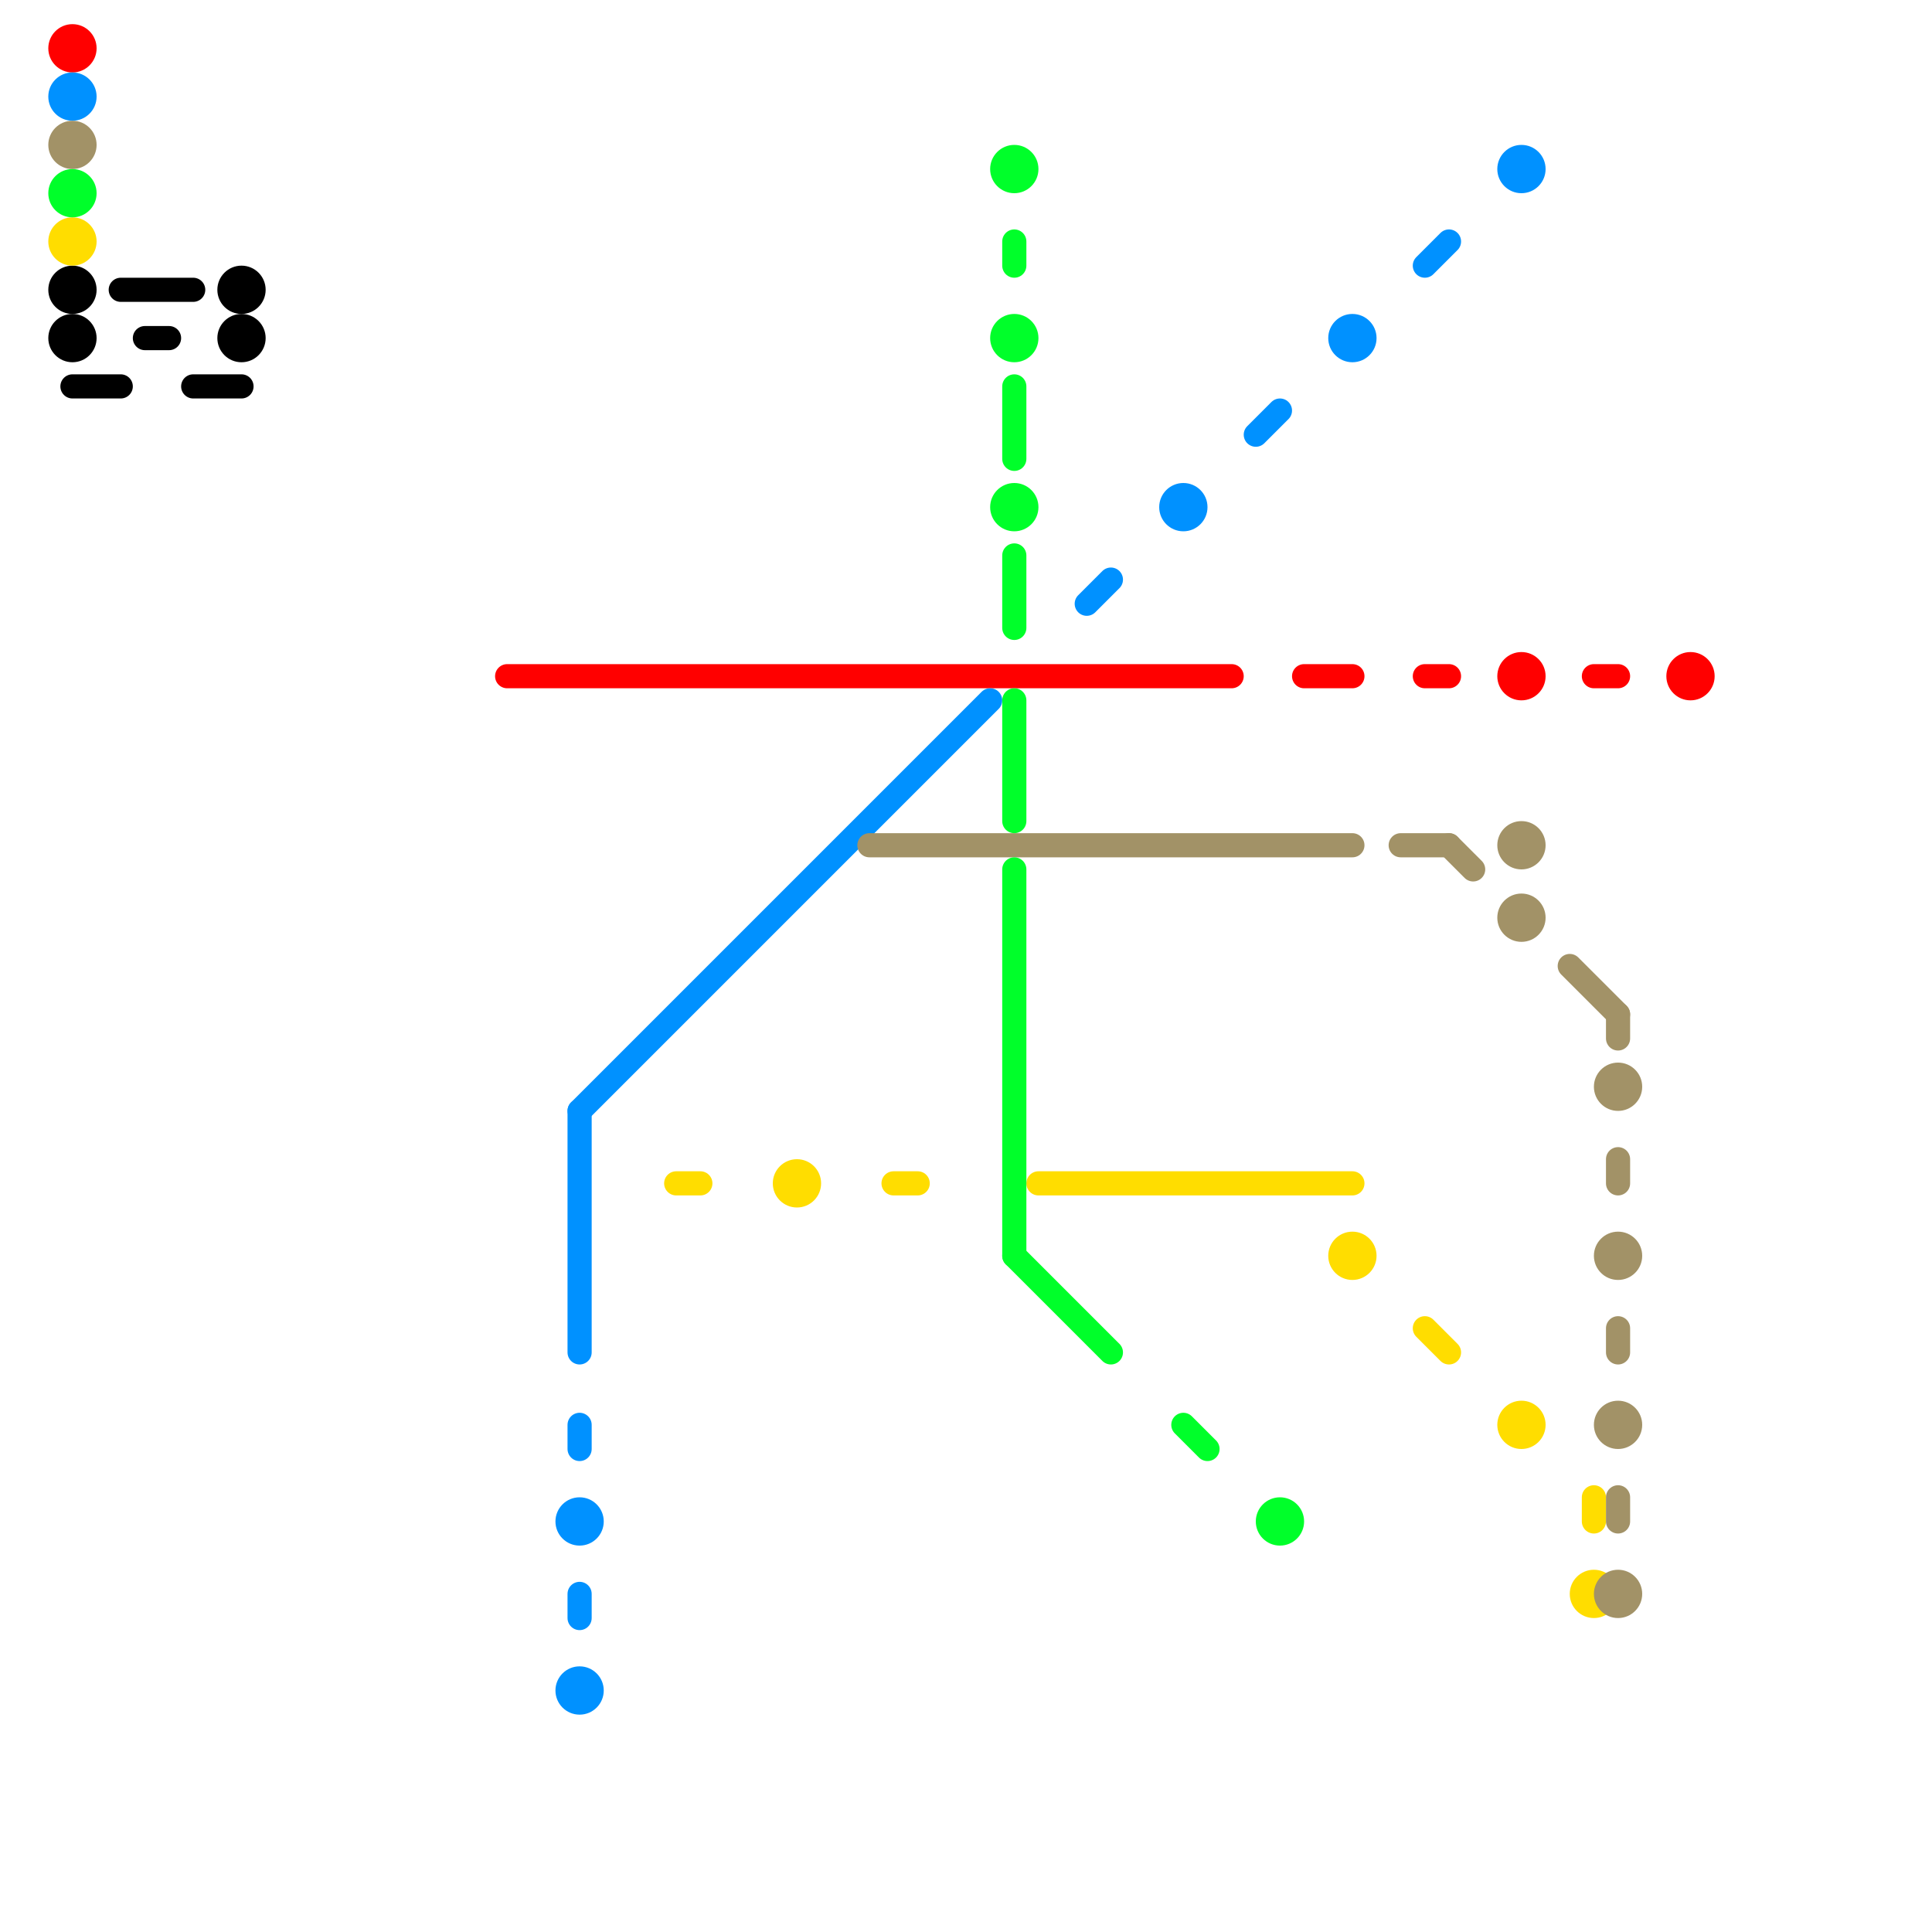 
<svg version="1.1" xmlns="http://www.w3.org/2000/svg" viewBox="0 0 80 80">
<style>text { font: 1px Helvetica; font-weight: 600; white-space: pre; dominant-baseline: central; } line { stroke-width: 1; fill: none; stroke-linecap: round; stroke-linejoin: round; } .c0 { stroke: #000000 } .c1 { stroke: #ff0000 } .c2 { stroke: #0091ff } .c3 { stroke: #ffdd00 } .c4 { stroke: #a29267 } .c5 { stroke: #00ff2a }</style><defs><g id="wm-xf"><circle r="1.2" fill="#000"/><circle r="0.9" fill="#fff"/><circle r="0.6" fill="#000"/><circle r="0.3" fill="#fff"/></g><g id="wm"><circle r="0.6" fill="#000"/><circle r="0.3" fill="#fff"/></g></defs><line class="c0" x1="3" y1="16" x2="5" y2="16"/><line class="c0" x1="8" y1="16" x2="10" y2="16"/><line class="c0" x1="6" y1="14" x2="7" y2="14"/><line class="c0" x1="5" y1="12" x2="8" y2="12"/><circle cx="3" cy="12" r="1" fill="#000000" /><circle cx="3" cy="14" r="1" fill="#000000" /><circle cx="10" cy="12" r="1" fill="#000000" /><circle cx="10" cy="14" r="1" fill="#000000" /><line class="c1" x1="21" y1="28" x2="51" y2="28"/><line class="c1" x1="59" y1="28" x2="60" y2="28"/><line class="c1" x1="54" y1="28" x2="56" y2="28"/><line class="c1" x1="66" y1="28" x2="67" y2="28"/><circle cx="63" cy="28" r="1" fill="#ff0000" /><circle cx="3" cy="2" r="1" fill="#ff0000" /><circle cx="70" cy="28" r="1" fill="#ff0000" /><line class="c2" x1="45" y1="25" x2="46" y2="24"/><line class="c2" x1="59" y1="11" x2="60" y2="10"/><line class="c2" x1="24" y1="59" x2="24" y2="60"/><line class="c2" x1="52" y1="18" x2="53" y2="17"/><line class="c2" x1="24" y1="46" x2="24" y2="56"/><line class="c2" x1="24" y1="66" x2="24" y2="67"/><line class="c2" x1="24" y1="46" x2="41" y2="29"/><circle cx="3" cy="4" r="1" fill="#0091ff" /><circle cx="24" cy="70" r="1" fill="#0091ff" /><circle cx="49" cy="21" r="1" fill="#0091ff" /><circle cx="24" cy="63" r="1" fill="#0091ff" /><circle cx="63" cy="7" r="1" fill="#0091ff" /><circle cx="56" cy="14" r="1" fill="#0091ff" /><line class="c3" x1="43" y1="49" x2="56" y2="49"/><line class="c3" x1="59" y1="55" x2="60" y2="56"/><line class="c3" x1="28" y1="49" x2="29" y2="49"/><line class="c3" x1="66" y1="62" x2="66" y2="63"/><line class="c3" x1="37" y1="49" x2="38" y2="49"/><circle cx="56" cy="52" r="1" fill="#ffdd00" /><circle cx="3" cy="10" r="1" fill="#ffdd00" /><circle cx="63" cy="59" r="1" fill="#ffdd00" /><circle cx="66" cy="66" r="1" fill="#ffdd00" /><circle cx="33" cy="49" r="1" fill="#ffdd00" /><line class="c4" x1="58" y1="35" x2="60" y2="35"/><line class="c4" x1="65" y1="40" x2="67" y2="42"/><line class="c4" x1="60" y1="35" x2="61" y2="36"/><line class="c4" x1="67" y1="55" x2="67" y2="56"/><line class="c4" x1="67" y1="62" x2="67" y2="63"/><line class="c4" x1="67" y1="48" x2="67" y2="49"/><line class="c4" x1="67" y1="42" x2="67" y2="43"/><line class="c4" x1="36" y1="35" x2="56" y2="35"/><circle cx="67" cy="59" r="1" fill="#a29267" /><circle cx="63" cy="35" r="1" fill="#a29267" /><circle cx="67" cy="52" r="1" fill="#a29267" /><circle cx="63" cy="38" r="1" fill="#a29267" /><circle cx="67" cy="45" r="1" fill="#a29267" /><circle cx="3" cy="6" r="1" fill="#a29267" /><circle cx="67" cy="66" r="1" fill="#a29267" /><line class="c5" x1="42" y1="36" x2="42" y2="52"/><line class="c5" x1="42" y1="23" x2="42" y2="26"/><line class="c5" x1="49" y1="59" x2="50" y2="60"/><line class="c5" x1="42" y1="10" x2="42" y2="11"/><line class="c5" x1="42" y1="52" x2="46" y2="56"/><line class="c5" x1="42" y1="16" x2="42" y2="19"/><line class="c5" x1="42" y1="29" x2="42" y2="34"/><circle cx="3" cy="8" r="1" fill="#00ff2a" /><circle cx="42" cy="21" r="1" fill="#00ff2a" /><circle cx="42" cy="14" r="1" fill="#00ff2a" /><circle cx="53" cy="63" r="1" fill="#00ff2a" /><circle cx="42" cy="7" r="1" fill="#00ff2a" />
</svg>
